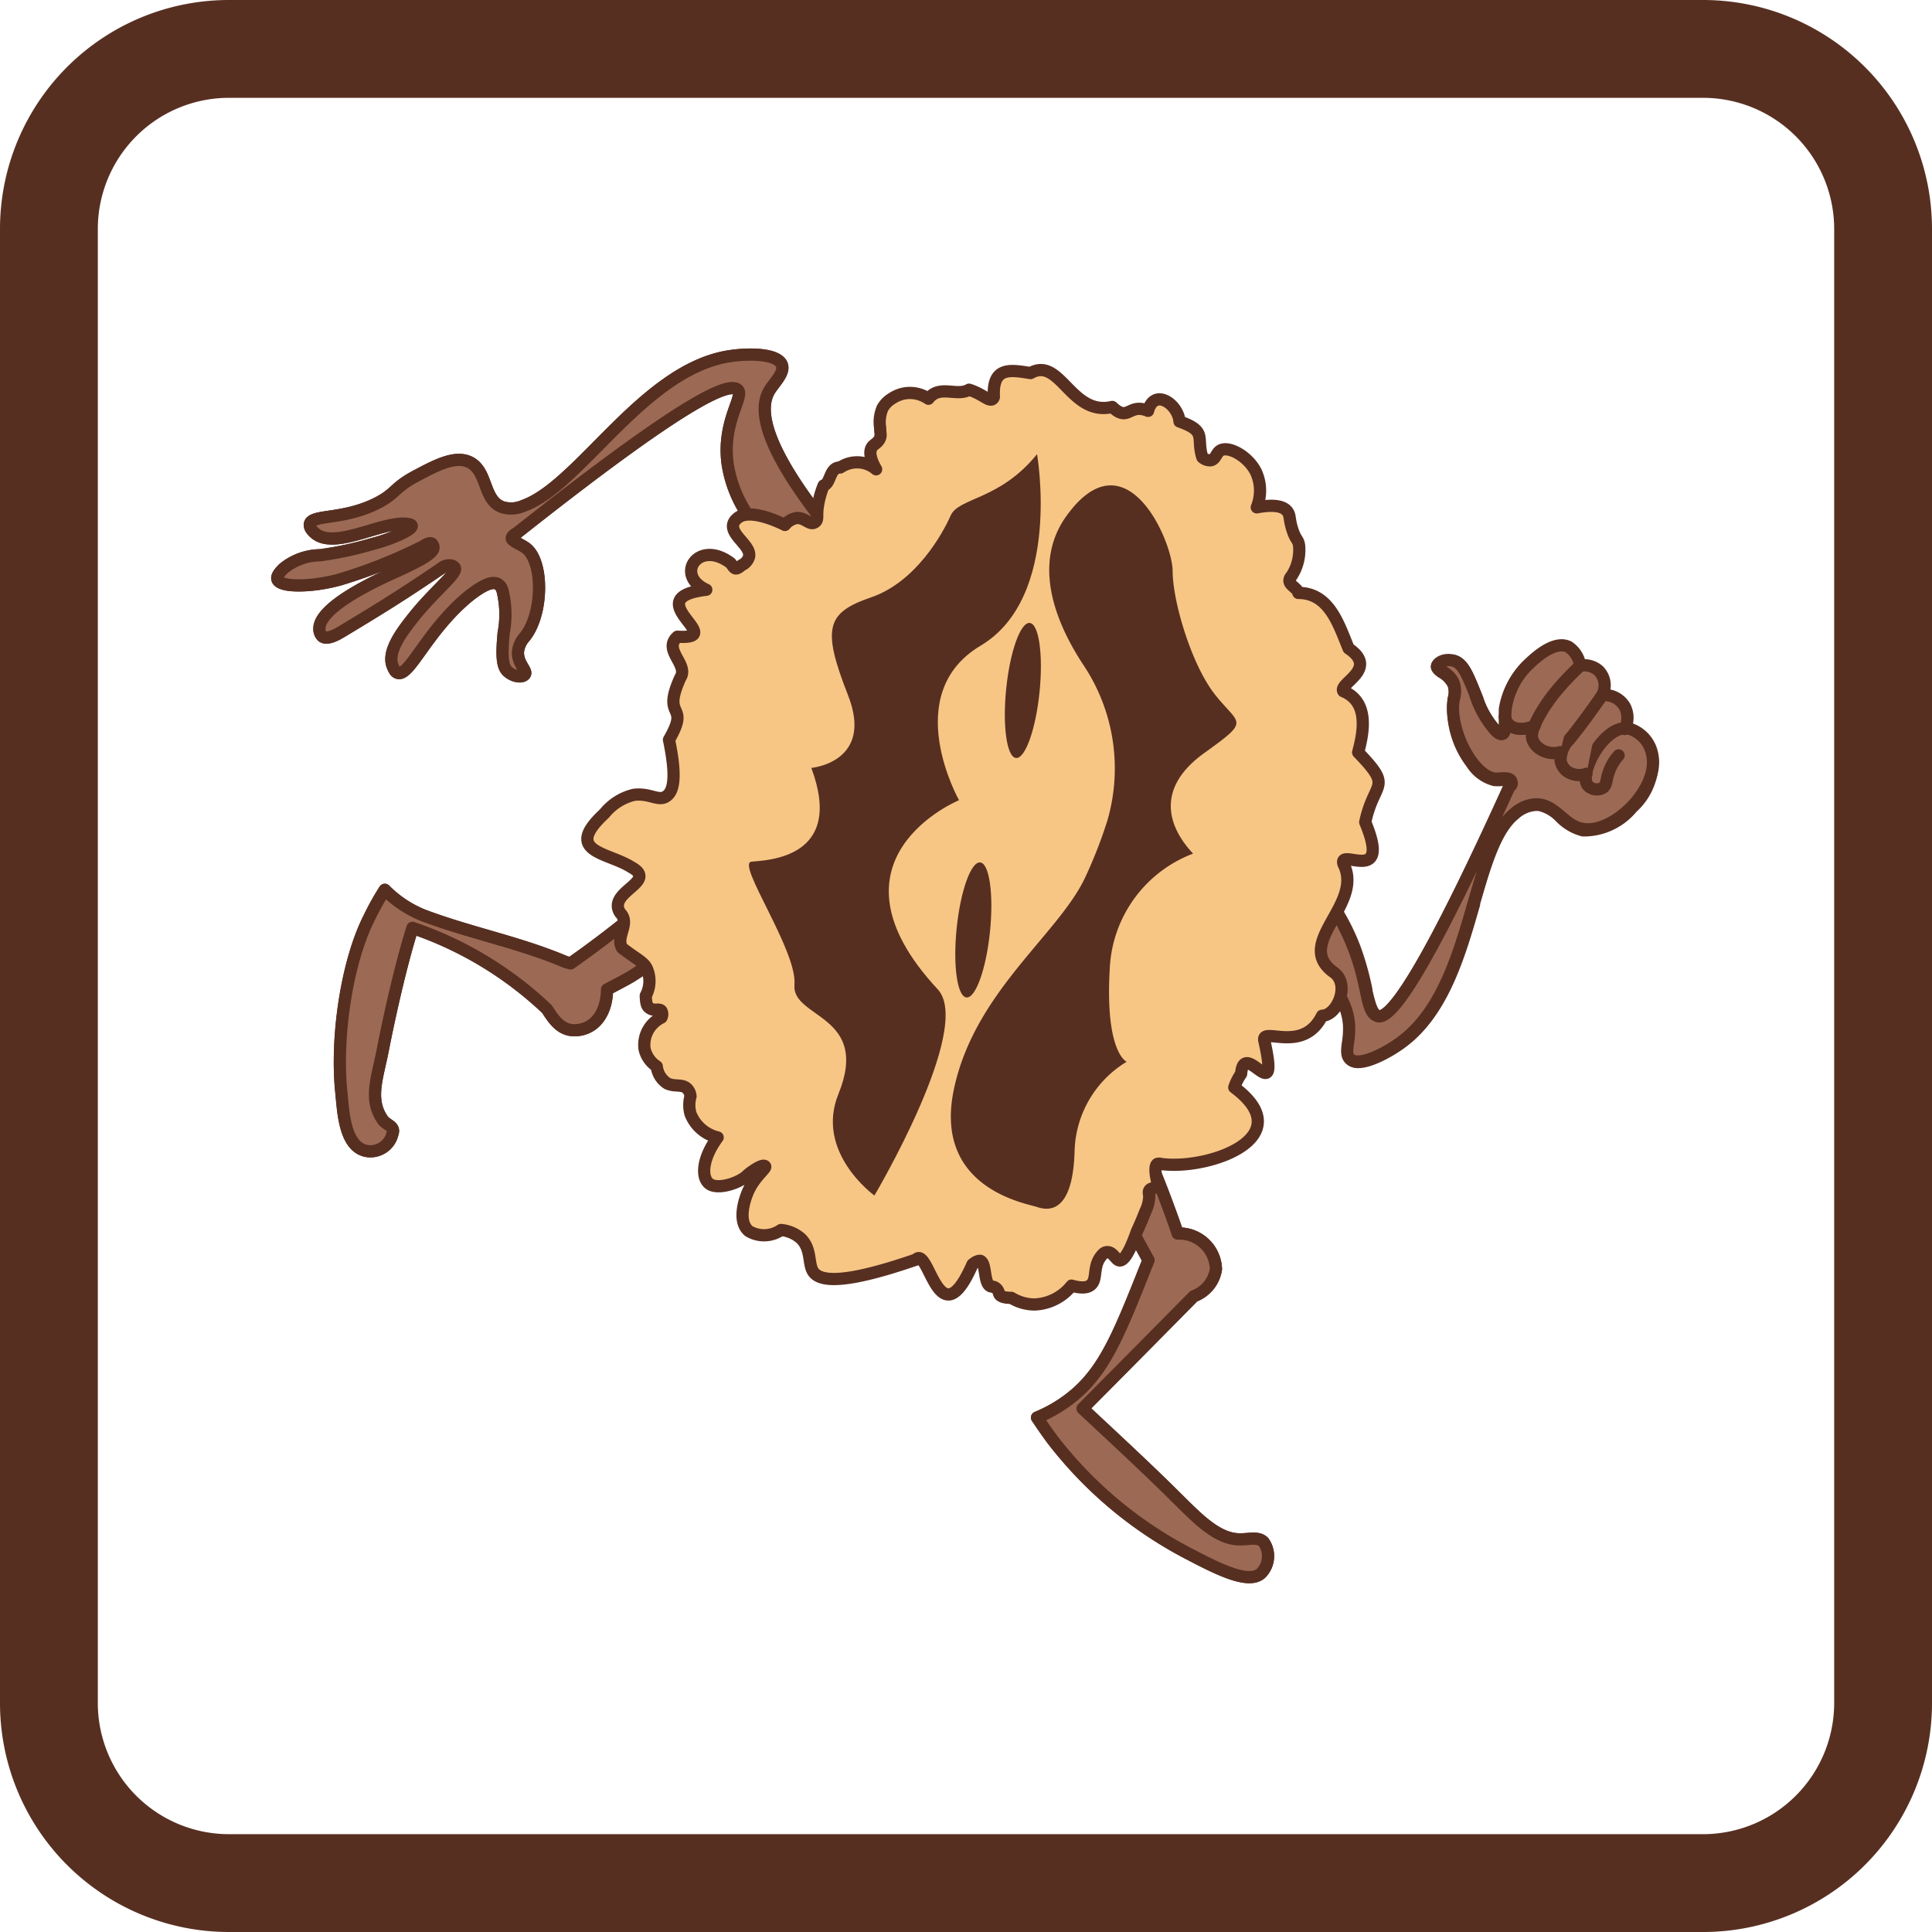 <svg xmlns="http://www.w3.org/2000/svg" viewBox="0 0 158 158"><defs><style>.cls-1{fill:#9c6a54;}.cls-1,.cls-2{stroke:#572f21;stroke-linecap:round;stroke-linejoin:round;}.cls-2{fill:#f7c685;}.cls-3{fill:#572f21;}</style></defs><g id="_22._Тодикларк" data-name="22. Тодикларк"><g id="ор"><path class="cls-1" d="M60.4,73.1a63.13,63.13,0,0,1-8.76,6.74c-.63.37-1.36.74-2,1.08,0,1.62-.79,3.23-2.54,3.33-1.21.06-1.8-.85-2.37-1.73a30,30,0,0,0-11-6.64c-.93,2.94-1.88,7.19-2.41,9.9-.45,2.37-1.21,4.13,0,5.83.29.4,1,.5.78,1.08A1.85,1.85,0,0,1,30,94.13c-1.83-.33-1.92-3.21-2.09-4.85-.46-4.57.49-10.66,2.26-14.17a21.75,21.75,0,0,1,1.3-2.34,9.29,9.29,0,0,0,3.14,2.09c3.9,1.47,7.73,2.17,11.56,3.78.14.06.34.1.49.15A89.4,89.4,0,0,0,58.34,69"/><path class="cls-1" d="M60.4,73.1a63.13,63.13,0,0,1-8.76,6.74c-.63.37-1.36.74-2,1.08,0,1.62-.79,3.23-2.54,3.33-1.21.06-1.8-.85-2.37-1.73a30,30,0,0,0-11-6.64c-.93,2.94-1.88,7.19-2.41,9.9-.45,2.37-1.21,4.13,0,5.83.29.4,1,.5.78,1.08A1.85,1.85,0,0,1,30,94.13c-1.83-.33-1.92-3.21-2.09-4.85-.46-4.57.49-10.66,2.26-14.17a21.75,21.75,0,0,1,1.3-2.34,9.29,9.29,0,0,0,3.14,2.09c3.9,1.47,7.73,2.17,11.56,3.78.14.06.34.1.49.15A89.4,89.4,0,0,0,58.34,69"/><path class="cls-1" d="M110.86,86.84c1,.15,2.85-.89,3.83-1.63,3.34-2.51,4.68-7.16,5.86-11.27l0-.1c.89-3.07,1.73-6,3.3-7.26a2.83,2.83,0,0,1,1.56-.74,1.88,1.88,0,0,1,.53,0,3.44,3.44,0,0,1,1.69,1,4,4,0,0,0,1.84,1.07,5.12,5.12,0,0,0,4-1.87,5,5,0,0,0,1.64-4.25,2.78,2.78,0,0,0-2-2.16h-.06s-.09,0-.1,0-.1-.07-.08-.1a2,2,0,0,0-.08-1.7,1.88,1.88,0,0,0-1.38-.93,1.46,1.46,0,0,0-.29,0h0a.06.06,0,0,1-.06,0,.08.08,0,0,1,0-.08,1.75,1.75,0,0,0-.38-1.84,1.58,1.58,0,0,0-.89-.42,1.5,1.5,0,0,0-.53,0h0a.11.11,0,0,1-.08-.08,2.05,2.05,0,0,0-.94-1.45,1.23,1.23,0,0,0-.37-.12c-.72-.1-1.66.37-2.79,1.42A6.2,6.2,0,0,0,123.07,58c0,.23,0,.47,0,.69V59c0,.6,0,1-.21,1.05h-.1a1,1,0,0,1-.43-.28,6.93,6.93,0,0,1-1.51-2.62l-.19-.46c-.63-1.56-1-2.43-1.73-2.64l-.16,0a1.5,1.5,0,0,0-1,.2c-.14.08-.22.17-.23.27s.14.29.42.47a2.29,2.29,0,0,1,.94,1,2,2,0,0,1,0,1.2v.1a7.35,7.35,0,0,0,1.49,5.13,3.15,3.15,0,0,0,1.86,1.37,3.71,3.71,0,0,0,.57,0,2.67,2.67,0,0,1,.49,0,.32.32,0,0,1,.26.15c.06.14,0,.33-.17.56C117.68,77,114.1,83.32,112.74,83.12c-.55-.18-.72-.93-1-2.07l0-.11a23.19,23.19,0,0,0-1-3.52,17.85,17.85,0,0,0-2.3-4.17l0,0-2.15,4.56c2.82,2.33,4.18,4.51,4.1,6.54,0,.22,0,.43-.06.64l0,.2c-.09.62-.17,1.2.18,1.5A.81.81,0,0,0,110.86,86.84Z"/><path class="cls-1" d="M132.87,59.62a2,2,0,0,0,0-1.84,1.92,1.92,0,0,0-1.84-.93,1.71,1.71,0,0,0-.29-2,1.79,1.79,0,0,0-1.52-.41,2.17,2.17,0,0,0-.95-1.54c-1.14-.55-2.68.88-3.13,1.3a6.23,6.23,0,0,0-2,3.73c-.11,1,.08,2-.28,2.1-.18.06-.4-.13-.55-.28a8.13,8.13,0,0,1-1.7-3.07c-.65-1.62-1-2.43-1.72-2.64s-1.32.14-1.36.43,1,.52,1.36,1.41a2.19,2.19,0,0,1,0,1.31c-.44,2.39,1.53,6.3,3.39,6.49.48,0,1.14-.13,1.29.16s0,.41-.17.58c-7.12,15.73-9.74,19-10.74,18.68s-.71-2.48-2-5.69a18.43,18.43,0,0,0-2.29-4.17l-2.13,4.51c3.48,2.85,4.15,5,4.09,6.54,0,1-.4,1.91.09,2.33.76.66,3-.52,4.23-1.45,5.88-4.42,5.56-15.62,9.18-18.63a2.94,2.94,0,0,1,1.58-.75c1.76-.18,2.44,1.78,4.06,2,2.5.42,6.26-3.3,5.65-6.08a2.71,2.71,0,0,0-2-2.15c-2-.21-4,3.67-3.29,4.65a1,1,0,0,0,1.25.22c.34-.22.25-.67.53-1.4a3.87,3.87,0,0,1,.76-1.25"/><path class="cls-1" d="M129.74,63.28a1.75,1.75,0,0,1-1.6-.21,1.43,1.43,0,0,1-.51-.84,2.35,2.35,0,0,1,.7-1.74c.74-.9,1.6-2.05,2.7-3.64"/><path class="cls-1" d="M127.61,61.51a2,2,0,0,1-1.71-.29,1.59,1.59,0,0,1-.57-.73c-.09-.29-.13-.75.62-2.08a14.08,14.08,0,0,1,1.18-1.73,21.51,21.51,0,0,1,2.09-2.22"/><path class="cls-1" d="M125.51,59.33a2.24,2.24,0,0,1-1.23.27,1.37,1.37,0,0,1-.85-.31,1.29,1.29,0,0,1-.37-.67"/><path class="cls-1" d="M91,88.5a83.48,83.48,0,0,1,4.54,10.21c.27.73.53,1.45.77,2.17a3,3,0,0,1,3.13,2.91A2.79,2.79,0,0,1,97.63,106q-4.55,4.61-9.1,9.19c3,2.8,5.51,5.13,7.65,7.26,1.88,1.86,3.53,3.61,5.52,3.43.47,0,1.2-.2,1.63.22a2,2,0,0,1-.2,2.56c-1,.92-3.47-.32-5.84-1.56a33.62,33.62,0,0,1-11.18-9.32c-.57-.76-1-1.41-1.3-1.85a11.7,11.7,0,0,0,3.24-2c2.36-2.09,3.51-4.91,5.68-10.38.09-.21.15-.38.2-.49q-3.66-6.67-7.31-13.35"/><path class="cls-1" d="M91,88.5a83.48,83.48,0,0,1,4.54,10.21c.27.73.53,1.45.77,2.17a3,3,0,0,1,3.13,2.91A2.79,2.79,0,0,1,97.63,106q-4.55,4.61-9.1,9.19c3,2.8,5.51,5.13,7.65,7.26,1.88,1.86,3.53,3.61,5.52,3.43.47,0,1.2-.2,1.63.22a2,2,0,0,1-.2,2.56c-1,.92-3.47-.32-5.84-1.56a33.62,33.62,0,0,1-11.18-9.32c-.57-.76-1-1.41-1.3-1.85a11.7,11.7,0,0,0,3.24-2c2.36-2.09,3.51-4.91,5.68-10.38.09-.21.15-.38.2-.49q-3.66-6.67-7.31-13.35"/><path class="cls-1" d="M65.41,46.29a13,13,0,0,1-4.56-4.65,10.23,10.23,0,0,1-1.35-3.75c-.44-3.41,1.37-5.43.85-6-.73-.75-4.56,1-18.08,11.7-.19.1-.42.25-.42.44s.67.47,1.07.73c1.56,1,1.54,5.4,0,7.32a2.2,2.2,0,0,0-.56,1.19c-.07,1,.78,1.58.56,1.88s-.95.18-1.41-.25-.48-1.39-.32-3.13a8.14,8.14,0,0,0-.1-3.5.9.9,0,0,0-.37-.51c-.5-.28-1.35.17-2.4,1-3.39,2.79-4.81,6.55-5.78,6.27-.21-.06-.31-.28-.41-.51-.52-1.18.71-2.8,1.59-3.92,1.74-2.23,3.75-3.71,3.47-4.18a.55.55,0,0,0-.25-.17,1,1,0,0,0-.86.23c-3.44,2.33-5,3.28-8.13,5.17-.39.23-1.17.69-1.58.4a.85.85,0,0,1-.25-.64c0-1.63,3.87-3.51,5-4.07,1.78-.85,4.35-1.88,4.33-2.55a.42.42,0,0,0-.13-.33c-.21-.14-.62.15-.73.22a41.9,41.9,0,0,1-6.77,2.7c-2.23.63-4.9.69-5.13,0-.1-.28.27-.66.49-.88a4.82,4.82,0,0,1,3-1.09,28.58,28.58,0,0,0,4.28-.92C32,44.1,33.75,43.32,33.67,43c0-.09-.16-.12-.3-.15-1.95-.31-5.72,2-7.44.88-.26-.17-.64-.53-.59-.86.15-.83,2.8-.3,5.62-1.78,1.48-.79,1.27-1.21,3.08-2.17,1.64-.87,3.19-1.69,4.36-1.12,1.5.73,1.09,3.11,2.68,3.68a2.48,2.48,0,0,0,1.75-.12c4.56-1.63,9.71-11,16.67-12.2,1.51-.26,4-.3,4.43.65.27.66-.6,1.46-1,2.11-1,1.66-.4,5,5.63,12.28"/><path class="cls-1" d="M65.41,46.29a13,13,0,0,1-4.56-4.65,10.23,10.23,0,0,1-1.35-3.75c-.44-3.41,1.37-5.43.85-6-.73-.75-4.56,1-18.08,11.7-.19.1-.42.25-.42.44s.67.47,1.07.73c1.56,1,1.54,5.4,0,7.32a2.2,2.2,0,0,0-.56,1.19c-.07,1,.78,1.58.56,1.88s-.95.18-1.41-.25-.48-1.39-.32-3.13a8.14,8.14,0,0,0-.1-3.5.9.9,0,0,0-.37-.51c-.5-.28-1.35.17-2.4,1-3.39,2.79-4.81,6.55-5.78,6.27-.21-.06-.31-.28-.41-.51-.52-1.18.71-2.8,1.59-3.92,1.74-2.23,3.75-3.71,3.47-4.18a.55.55,0,0,0-.25-.17,1,1,0,0,0-.86.23c-3.44,2.33-5,3.28-8.13,5.17-.39.23-1.17.69-1.58.4a.85.85,0,0,1-.25-.64c0-1.63,3.87-3.51,5-4.07,1.78-.85,4.35-1.88,4.33-2.55a.42.42,0,0,0-.13-.33c-.21-.14-.62.15-.73.22a41.9,41.9,0,0,1-6.77,2.7c-2.23.63-4.9.69-5.13,0-.1-.28.27-.66.49-.88a4.82,4.82,0,0,1,3-1.09,28.58,28.58,0,0,0,4.28-.92C32,44.1,33.75,43.32,33.67,43c0-.09-.16-.12-.3-.15-1.95-.31-5.72,2-7.44.88-.26-.17-.64-.53-.59-.86.15-.83,2.8-.3,5.62-1.78,1.48-.79,1.27-1.21,3.08-2.17,1.64-.87,3.19-1.69,4.36-1.12,1.5.73,1.09,3.11,2.68,3.68a2.48,2.48,0,0,0,1.75-.12c4.56-1.63,9.71-11,16.67-12.2,1.51-.26,4-.3,4.43.65.27.66-.6,1.46-1,2.11-1,1.66-.4,5,5.63,12.28"/><path class="cls-2" d="M67.36,39.7c.6-.18.46-1.49,1.36-1.47a2.47,2.47,0,0,1,1.34-.42,2.39,2.39,0,0,1,1.59.57c-.58-1-.52-1.52-.36-1.79s.55-.37.69-.8c.08-.25,0-.35,0-.8a2.91,2.91,0,0,1,.2-1.63,2.17,2.17,0,0,1,.75-.76,2.76,2.76,0,0,1,1-.42,2.68,2.68,0,0,1,2,.43c.9-1.18,2.32-.15,3.32-.74a5.07,5.07,0,0,1,.9.39c.47.25.78.51,1,.39a.27.27,0,0,0,.13-.2c-.13-2.49,1.34-2.2,3-1.94,2.43-1.38,3.3,3.56,6.68,2.77,1.34,1.28,1.35-.34,2.93.32.51-1.91,2.47-.54,2.57.87,2.31.81,1.35,1.32,1.87,2.93a.91.91,0,0,0,.69.24c.41-.08.44-.6.79-.8.65-.39,2.23.44,2.89,1.73a3.64,3.64,0,0,1,.08,2.92c1.65-.3,2.26,0,2.51.35s.11.54.39,1.44.49.81.56,1.33a3.87,3.87,0,0,1-.64,2.53.52.52,0,0,0-.15.35c0,.38.67.62.73,1,2.52,0,3.29,2.55,4.11,4.54,2.5,1.68-.84,2.85-.43,3.5,2.09.87,1.68,3.26,1.21,5,2.89,3,1.31,2.26.58,5.71,2.2,5.27-2.26,2-1.77,3.44,1.68,3.33-4.19,6.48-.76,8.87,1.3,1,.24,3.49-1,3.52-1.54,3.11-4.91.9-4.73,2,1.33,5.89-1.65-.23-1.89,2.75a4.29,4.29,0,0,0-.56,1.11c5.47,4.07-2.06,6.79-6,6.26a.44.44,0,0,0-.3,0c-.25.2-.13.92,0,1.46a.44.44,0,0,1,0,.36c-.13.21-.44.1-.61.29s0,.38-.06.75a3,3,0,0,1-.29,1c-.17.43-.4,1-.71,1.67-.66,1.87-1.11,2.4-1.42,2.36s-.52-.7-1-.68c-.09,0-.26,0-.5.33-.69.84-.3,1.86-.82,2.33-.2.19-.62.36-1.6.08a4.05,4.05,0,0,1-3,1.54,3.66,3.66,0,0,1-1.92-.54c-.68,0-.94-.16-1-.34s-.09-.32-.27-.46-.29-.1-.41-.14c-.6-.2-.35-1.9-.86-2.09-.1,0-.29,0-.64.29-2.75,6.27-3.56-1.56-4.62-.39-5.78,2-7.82,1.84-8.4,1-.44-.65-.12-1.83-1-2.71a2.84,2.84,0,0,0-1.64-.71,2.44,2.44,0,0,1-2.63.09c-1-.83-.25-2.77-.16-3,.52-1.4,1.64-2.13,1.49-2.3s-.72.17-1.13.47a3.27,3.27,0,0,0-.38.31c-.61.58-2.42,1.2-3.09.62s-.48-2.15.72-3.76a3.17,3.17,0,0,1-2.22-1.93,2.65,2.65,0,0,1,0-1.43,1,1,0,0,0-.26-.61c-.41-.43-1-.15-1.63-.44a1.89,1.89,0,0,1-.87-1.4,2.3,2.3,0,0,1-1-1.44,2.48,2.48,0,0,1,1.38-2.55.59.59,0,0,0,0-.55c-.17-.21-.56,0-.87-.17s-.38-.36-.41-1.07a2.53,2.53,0,0,0,.07-2.26c-.26-.52-.91-.79-2-1.64-.57-.93.7-2-.16-2.87-1.13-1.74,3.15-2.53.91-3.74-1.91-1.23-5.62-1.23-2.2-4.39A4.42,4.42,0,0,1,51.85,65c1.26-.15,1.95.51,2.56.17s1-1.32.3-4.67c1.8-3.12-.67-1.56.93-5.08.71-1.08-1.47-2.26-.24-3.35,4.29.27-3.39-3.16,2.36-3.84-2.64-1.2-.62-4.17,2-2.17.33.44.35.62.88.17a1.13,1.13,0,0,0,.61-.67c.25-.91-1.54-1.78-1.28-2.72a.89.89,0,0,1,.28-.41c1-1,3.8.43,3.94.5a1.57,1.57,0,0,1,1-.57c.66,0,1,.56,1.38.39s.21-.52.29-1.15A7.18,7.18,0,0,1,67.36,39.7Z"/><path class="cls-3" d="M90.56,67.11a15.23,15.23,0,0,0-2-12.79c-2.15-3.28-4.23-8.16-1.32-12.16,4.86-6.7,8.66,2.12,8.66,4.55s1.52,7.66,3.5,10.14,2.89,2-.91,4.73-3.2,5.79-.92,8.23A10.56,10.56,0,0,0,90.77,79c-.45,7.09,1.37,7.83,1.37,7.83a8.81,8.81,0,0,0-4.26,7.33c-.15,5.15-2.19,4.85-3.07,4.55S76.33,97.19,78,89.13s8.67-12.77,10.8-17.49A37.69,37.69,0,0,0,90.56,67.11Z"/><path class="cls-3" d="M84.81,37.14S86.87,48.83,80.2,52.8s-1.77,12.64-1.77,12.64-11.67,4.8-1.74,15.47c2.94,3.16-5.18,16.86-5.18,16.86s-4.89-3.52-2.94-8.31c2.64-6.5-3.85-6.16-3.6-8.93s-4.78-9.93-3.52-10.06,7.67-.25,4.9-7.67c0,0,5.16-.45,3-5.95s-1.76-6.75,1.89-8,5.84-5.18,6.5-6.68S81.76,40.92,84.81,37.14Z"/><ellipse class="cls-3" cx="83.64" cy="56.46" rx="5.55" ry="1.37" transform="translate(19 133.95) rotate(-84.18)"/><ellipse class="cls-3" cx="79.59" cy="76.05" rx="5.55" ry="1.37" transform="translate(-4.13 147.52) rotate(-84.18)"/></g><path class="cls-3" d="M139.28,8A10.73,10.73,0,0,1,150,18.72V139.28A10.73,10.73,0,0,1,139.28,150H18.72A10.73,10.73,0,0,1,8,139.28V18.72A10.73,10.73,0,0,1,18.72,8H139.28m0-8H18.72A18.72,18.72,0,0,0,0,18.72V139.28A18.72,18.72,0,0,0,18.72,158H139.28A18.72,18.72,0,0,0,158,139.28V18.72A18.72,18.72,0,0,0,139.28,0Z"/></g></svg>